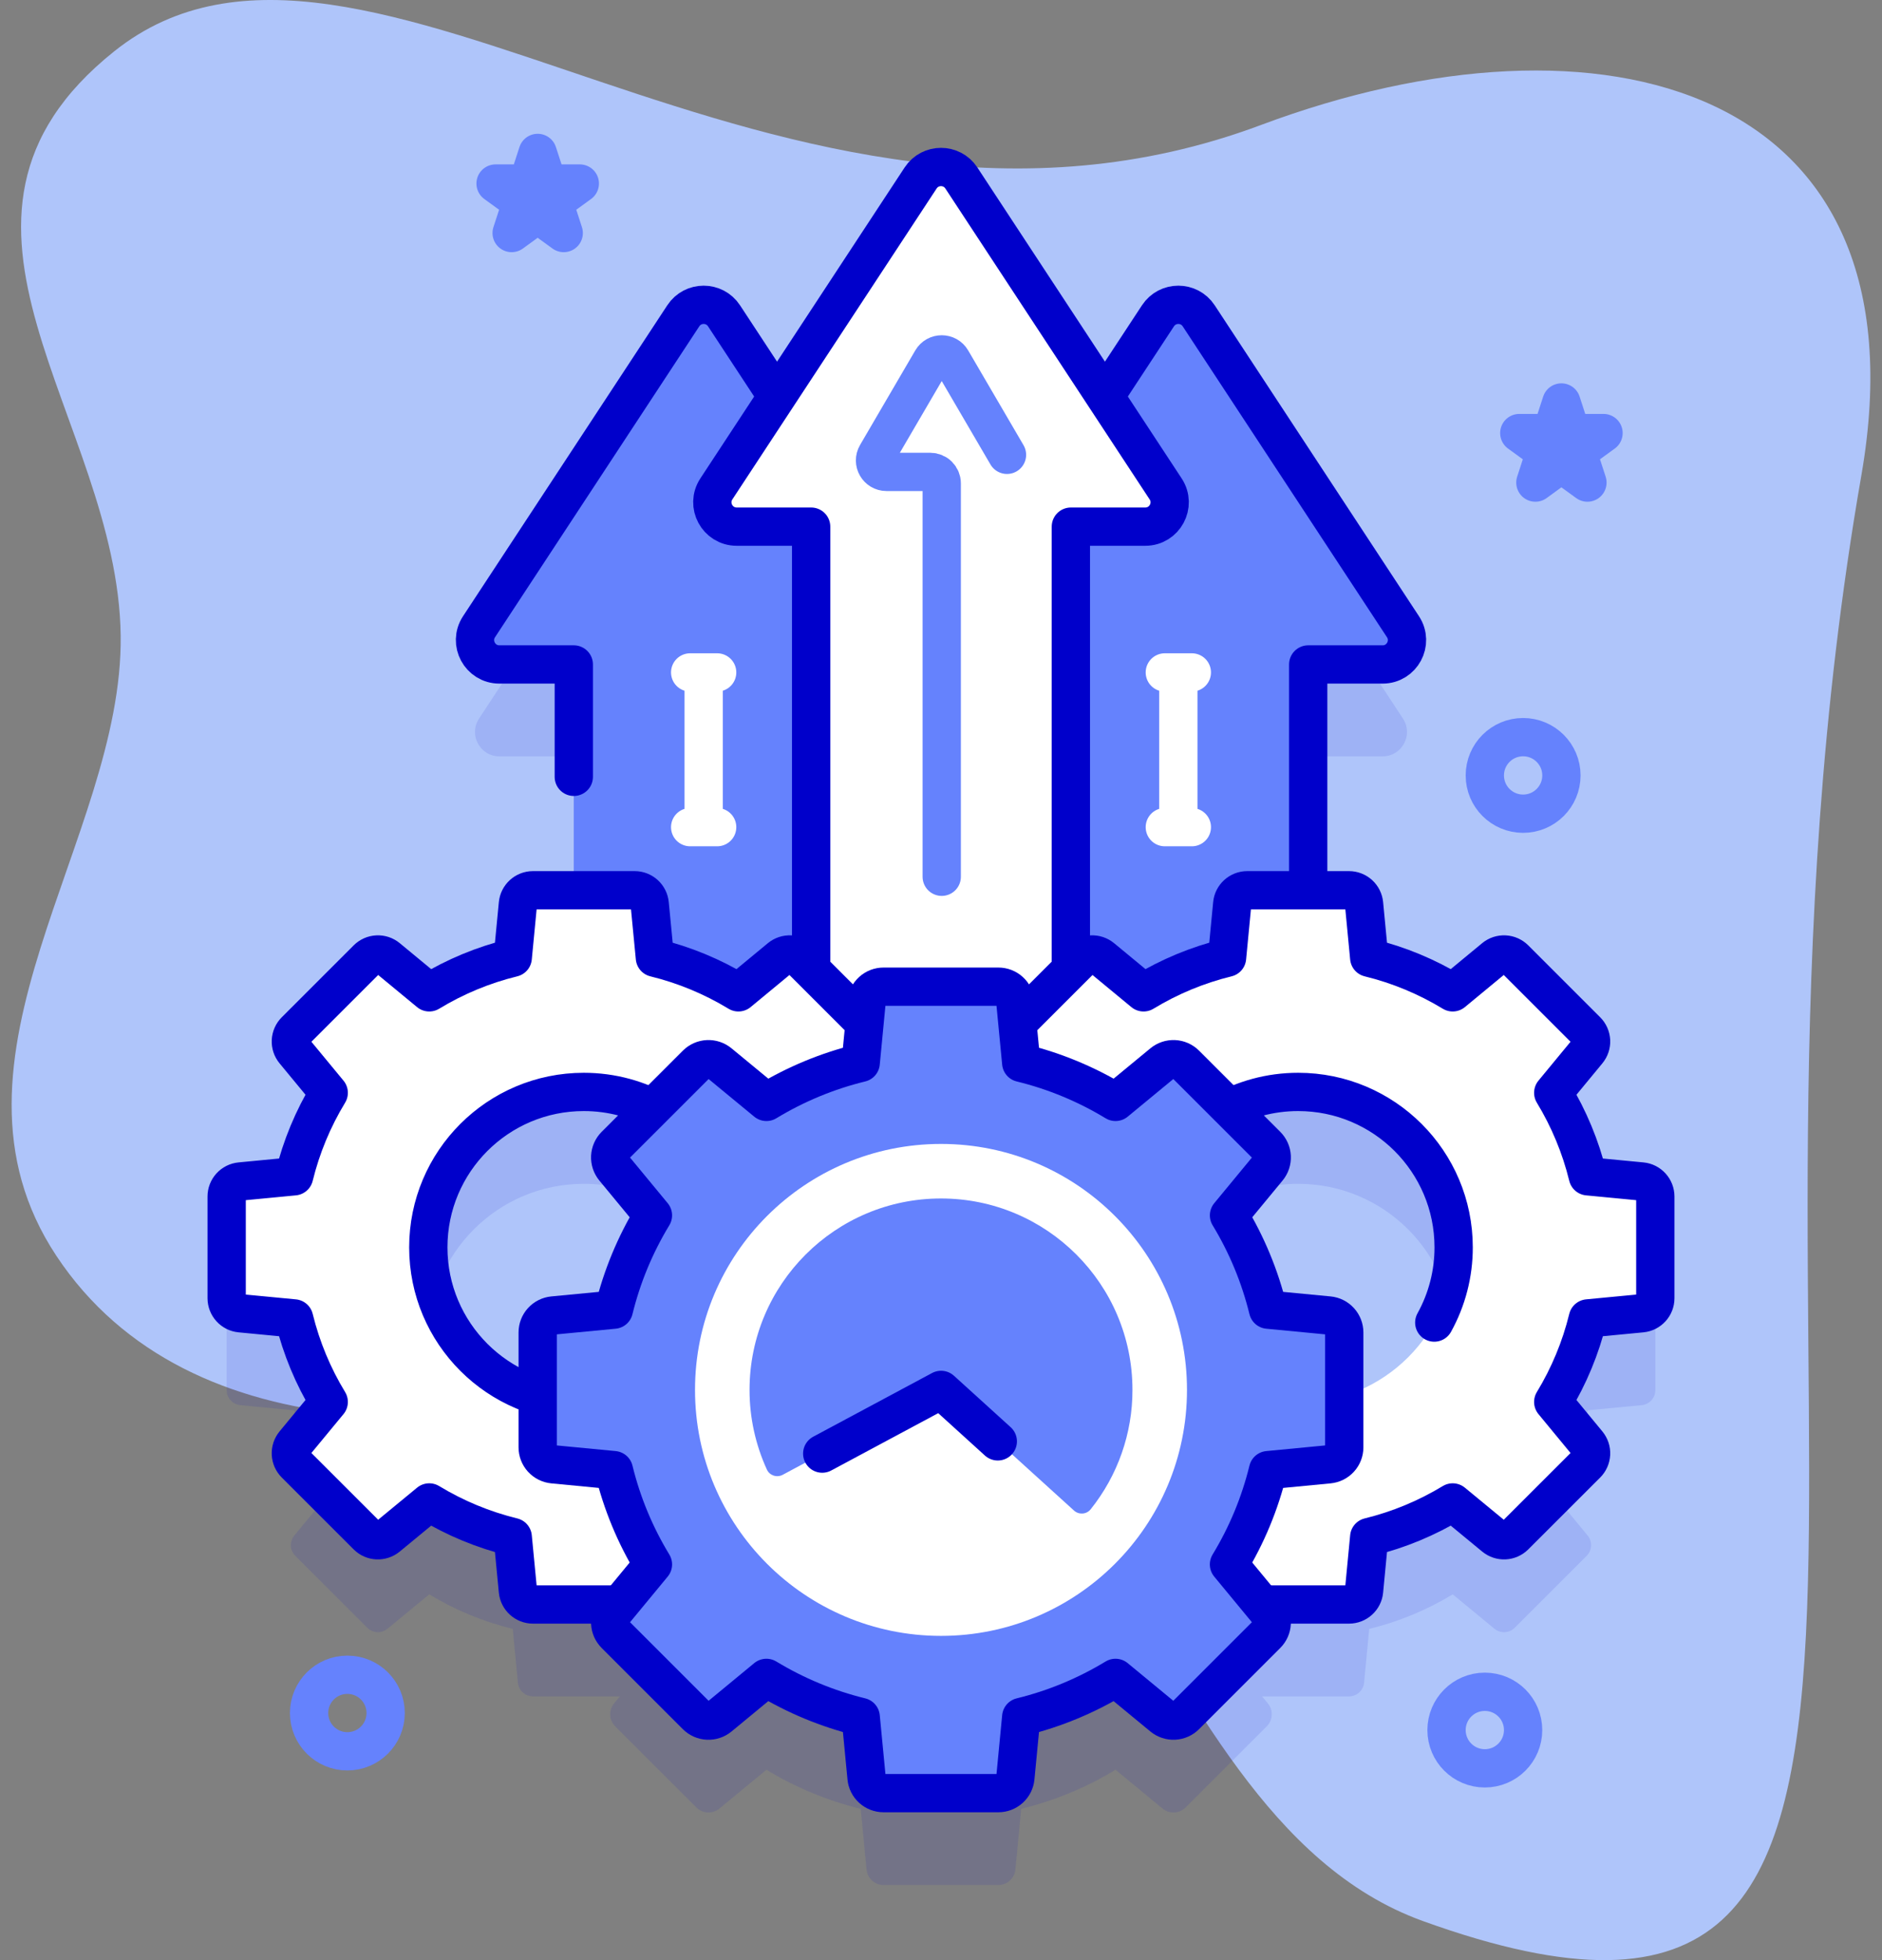 <svg width="96" height="100" viewBox="0 0 96 100" fill="none" xmlns="http://www.w3.org/2000/svg">
<rect x="0" y="0" width="96" height="100" fill="#808080" stroke="none"/>
<path d="M94.947 24.255C98.42 4.293 81.618 -0.097 64.323 6.376C39.723 15.582 18.484 -7.488 5.829 2.616C-4.986 11.251 6.017 21.286 6.156 32.433C6.287 42.811 -3.791 54.002 2.874 64.067C9.693 74.365 24.868 73.355 35.449 69.945C56.9 63.034 56.884 92.338 72.583 98.007C103.268 109.086 86.545 72.535 94.947 24.255Z" fill="#AFC5FA"/>
<path opacity="0.1" d="M83.741 64.963L80.995 64.699C80.628 63.197 80.032 61.761 79.23 60.44L80.984 58.313C81.106 58.165 81.169 57.977 81.16 57.786C81.151 57.594 81.07 57.413 80.935 57.278L77.266 53.607C77.13 53.472 76.949 53.392 76.757 53.382C76.566 53.373 76.377 53.436 76.229 53.558L74.102 55.314C72.781 54.511 71.345 53.916 69.843 53.549L69.58 50.803C69.562 50.612 69.472 50.435 69.33 50.306C69.188 50.177 69.003 50.106 68.811 50.106H66.731V38.587H70.526C71.515 38.587 72.108 37.488 71.565 36.662L61.145 20.799C60.654 20.052 59.559 20.052 59.068 20.799L56.363 24.917L49.039 13.768C48.548 13.021 47.452 13.021 46.961 13.768L39.637 24.917L36.932 20.799C36.441 20.052 35.346 20.052 34.855 20.799L24.435 36.662C23.892 37.488 24.485 38.587 25.473 38.587H29.269V50.106H27.185C26.788 50.106 26.456 50.408 26.418 50.803L26.155 53.548C24.653 53.915 23.216 54.511 21.896 55.314L19.767 53.558C19.619 53.435 19.431 53.373 19.24 53.382C19.048 53.391 18.867 53.471 18.732 53.607L15.062 57.278C14.926 57.413 14.846 57.594 14.837 57.785C14.828 57.977 14.89 58.165 15.012 58.312L16.768 60.439C15.966 61.761 15.37 63.197 15.003 64.699L12.259 64.963C12.068 64.981 11.891 65.069 11.762 65.211C11.633 65.353 11.562 65.538 11.562 65.73V70.92C11.562 71.317 11.863 71.649 12.259 71.687L15.003 71.95C15.37 73.452 15.965 74.889 16.768 76.211L15.012 78.338C14.89 78.486 14.828 78.674 14.837 78.866C14.846 79.058 14.926 79.239 15.062 79.375L18.732 83.043C18.867 83.179 19.049 83.259 19.24 83.268C19.431 83.277 19.619 83.215 19.767 83.093L21.896 81.339C23.217 82.141 24.654 82.735 26.155 83.102L26.418 85.848C26.436 86.038 26.525 86.215 26.667 86.344C26.808 86.473 26.993 86.544 27.185 86.545H31.62L31.325 86.902C31.188 87.069 31.117 87.282 31.127 87.498C31.138 87.714 31.228 87.919 31.381 88.072L35.525 92.214C35.678 92.367 35.882 92.458 36.099 92.468C36.315 92.478 36.527 92.408 36.694 92.27L39.096 90.289C40.588 91.195 42.21 91.867 43.905 92.281L44.202 95.381C44.223 95.596 44.323 95.796 44.484 95.942C44.644 96.088 44.853 96.168 45.069 96.168H50.928C51.145 96.168 51.354 96.088 51.514 95.942C51.674 95.796 51.774 95.596 51.795 95.381L52.092 92.281C53.788 91.867 55.41 91.195 56.902 90.289L59.303 92.27C59.47 92.408 59.683 92.478 59.899 92.468C60.115 92.458 60.32 92.367 60.473 92.214L64.616 88.072C64.769 87.919 64.86 87.714 64.87 87.498C64.88 87.282 64.81 87.069 64.672 86.902L64.377 86.545H68.812C69.21 86.545 69.542 86.242 69.581 85.848L69.843 83.102C71.345 82.735 72.781 82.14 74.103 81.339L76.23 83.093C76.378 83.215 76.566 83.277 76.758 83.268C76.949 83.259 77.13 83.179 77.266 83.043L80.935 79.375C81.071 79.239 81.151 79.058 81.16 78.866C81.169 78.674 81.107 78.486 80.985 78.338L79.23 76.211C80.033 74.889 80.629 73.452 80.996 71.95L83.741 71.687C83.932 71.669 84.109 71.58 84.238 71.438C84.367 71.296 84.438 71.112 84.438 70.92V65.73C84.438 65.538 84.367 65.354 84.238 65.212C84.109 65.07 83.932 64.981 83.741 64.963ZM33.307 66.693C32.4 68.185 31.728 69.807 31.314 71.503L28.215 71.8C28 71.821 27.8 71.921 27.654 72.081C27.509 72.241 27.428 72.45 27.428 72.667V75.904C24.196 74.902 21.848 71.887 21.848 68.325C21.848 63.945 25.399 60.394 29.78 60.394C30.997 60.392 32.199 60.673 33.29 61.213L33.307 66.693ZM33.267 84.55L33.276 84.448C33.287 84.465 33.296 84.483 33.307 84.501L33.267 84.55ZM62.69 84.501C62.701 84.483 62.71 84.465 62.721 84.448L62.731 84.549L62.69 84.501ZM62.707 61.213C63.799 60.673 65.001 60.392 66.219 60.394C70.599 60.394 74.15 63.945 74.15 68.325C74.15 71.887 71.803 74.901 68.571 75.904V72.667C68.571 72.45 68.49 72.241 68.344 72.081C68.199 71.921 67.999 71.821 67.783 71.8L64.684 71.503C64.269 69.807 63.597 68.185 62.691 66.693L62.707 61.213Z" fill="#0000CB"/>
<path d="M49.686 33.899H53.482V52.509H66.731V33.899H70.527C71.515 33.899 72.108 32.801 71.565 31.974L61.145 16.111C60.654 15.364 59.559 15.364 59.068 16.111L48.648 31.974C48.105 32.8 48.698 33.899 49.686 33.899Z" fill="#6582FD"/>
<path d="M53.482 51.588L54.623 52.508H53.482V51.588Z" fill="#FF4D4D"/>
<path d="M49.686 33.899H53.482V52.509H66.731V33.899H70.527C71.515 33.899 72.108 32.801 71.565 31.974L61.145 16.111C60.654 15.364 59.559 15.364 59.068 16.111L48.648 31.974C48.105 32.8 48.698 33.899 49.686 33.899Z" stroke="#0000CB" stroke-width="1.953" stroke-miterlimit="10" stroke-linecap="round" stroke-linejoin="round"/>
<path d="M25.473 33.899H29.269V52.509H42.518V33.899H46.314C47.302 33.899 47.895 32.801 47.352 31.974L36.932 16.111C36.441 15.364 35.346 15.364 34.855 16.111L24.435 31.974C23.892 32.8 24.485 33.899 25.473 33.899Z" fill="#6582FD"/>
<path d="M41.374 52.508L42.517 51.26V52.508H41.374Z" fill="#FF9C33"/>
<path d="M47.352 31.974L36.932 16.111C36.441 15.364 35.346 15.364 34.855 16.111L24.435 31.974C23.892 32.8 24.485 33.899 25.473 33.899H29.269V39.632" stroke="#0000CB" stroke-width="1.953" stroke-miterlimit="10" stroke-linecap="round" stroke-linejoin="round"/>
<path d="M59.459 24.943L49.038 9.08C48.548 8.333 47.452 8.333 46.961 9.08L36.541 24.943C35.998 25.769 36.591 26.868 37.58 26.868H41.376V57.486C41.376 57.815 41.507 58.131 41.74 58.364C41.973 58.597 42.289 58.728 42.618 58.728H53.382C53.711 58.728 54.027 58.597 54.26 58.364C54.493 58.131 54.624 57.815 54.624 57.486V26.868H58.42C59.409 26.868 60.002 25.77 59.459 24.943Z" fill="white"/>
<path d="M48.037 44.73V24.66C48.037 24.505 47.975 24.356 47.866 24.246C47.756 24.136 47.607 24.075 47.451 24.075H45.221C44.768 24.075 44.486 23.584 44.715 23.193L47.531 18.37C47.757 17.983 48.317 17.983 48.543 18.37L51.366 23.204" stroke="#6582FD" stroke-width="1.953" stroke-miterlimit="10" stroke-linecap="round" stroke-linejoin="round"/>
<path d="M59.459 24.943L49.038 9.08C48.548 8.333 47.452 8.333 46.961 9.08L36.541 24.943C35.998 25.769 36.591 26.868 37.58 26.868H41.376V57.486C41.376 57.815 41.507 58.131 41.74 58.364C41.973 58.597 42.289 58.728 42.618 58.728H53.382C53.711 58.728 54.027 58.597 54.26 58.364C54.493 58.131 54.624 57.815 54.624 57.486V26.868H58.42C59.409 26.868 60.002 25.77 59.459 24.943Z" stroke="#0000CB" stroke-width="1.953" stroke-miterlimit="10" stroke-linecap="round" stroke-linejoin="round"/>
<path d="M44.498 52.59L40.828 48.92C40.693 48.784 40.512 48.704 40.32 48.695C40.129 48.685 39.941 48.748 39.793 48.869L37.666 50.627C36.345 49.824 34.908 49.229 33.406 48.861L33.141 46.115C33.123 45.925 33.034 45.748 32.893 45.619C32.751 45.49 32.566 45.418 32.375 45.418H27.186C26.789 45.418 26.457 45.721 26.418 46.115L26.154 48.861C24.653 49.228 23.217 49.824 21.896 50.627L19.768 48.869C19.62 48.747 19.432 48.685 19.24 48.695C19.049 48.704 18.868 48.784 18.732 48.92L15.062 52.59C14.927 52.725 14.847 52.906 14.837 53.098C14.828 53.289 14.89 53.477 15.012 53.625L16.768 55.752C15.965 57.073 15.37 58.51 15.002 60.012L12.26 60.275C12.069 60.293 11.891 60.382 11.762 60.524C11.633 60.666 11.562 60.851 11.562 61.043V66.232C11.563 66.424 11.634 66.609 11.763 66.751C11.892 66.893 12.069 66.982 12.26 67L15.002 67.262C15.375 68.785 15.975 70.219 16.768 71.523L15.012 73.65C14.89 73.799 14.828 73.987 14.837 74.179C14.847 74.37 14.927 74.552 15.062 74.688L18.732 78.356C19.012 78.637 19.461 78.656 19.768 78.404L21.896 76.65C23.218 77.452 24.653 78.047 26.154 78.414L26.418 81.16C26.457 81.555 26.789 81.857 27.186 81.857H32.375C32.772 81.857 33.103 81.555 33.141 81.16L33.406 78.414C34.908 78.046 36.344 77.452 37.666 76.65L37.877 68.703H35.883C34.428 70.455 32.234 71.57 29.779 71.57C25.398 71.57 21.848 68.018 21.848 63.637C21.848 59.258 25.398 55.707 29.779 55.707C32.65 55.707 35.164 57.232 36.557 59.516H44.424C44.054 58.192 43.505 56.926 42.791 55.752L44.547 53.625C44.669 53.477 44.732 53.289 44.723 53.098C44.714 52.906 44.634 52.725 44.498 52.59Z" fill="white"/>
<path d="M44.498 52.59L40.828 48.92C40.693 48.784 40.512 48.704 40.32 48.695C40.129 48.685 39.941 48.748 39.793 48.869L37.666 50.627C36.345 49.824 34.908 49.229 33.406 48.861L33.141 46.115C33.123 45.925 33.034 45.748 32.893 45.619C32.751 45.49 32.566 45.418 32.375 45.418H27.186C26.789 45.418 26.457 45.721 26.418 46.115L26.154 48.861C24.653 49.228 23.217 49.824 21.896 50.627L19.768 48.869C19.62 48.747 19.432 48.685 19.24 48.695C19.049 48.704 18.868 48.784 18.732 48.92L15.062 52.59C14.927 52.725 14.847 52.906 14.837 53.098C14.828 53.289 14.89 53.477 15.012 53.625L16.768 55.752C15.965 57.073 15.37 58.51 15.002 60.012L12.26 60.275C12.069 60.293 11.891 60.382 11.762 60.524C11.633 60.666 11.562 60.851 11.562 61.043V66.232C11.563 66.424 11.634 66.609 11.763 66.751C11.892 66.893 12.069 66.982 12.26 67L15.002 67.262C15.375 68.785 15.975 70.219 16.768 71.523L15.012 73.65C14.89 73.799 14.828 73.987 14.837 74.179C14.847 74.37 14.927 74.552 15.062 74.688L18.732 78.356C19.012 78.637 19.461 78.656 19.768 78.404L21.896 76.65C23.218 77.452 24.653 78.047 26.154 78.414L26.418 81.16C26.457 81.555 26.789 81.857 27.186 81.857H32.375C32.772 81.857 33.103 81.555 33.141 81.16L33.406 78.414C34.908 78.046 36.344 77.452 37.666 76.65L37.877 68.703H35.883C34.428 70.455 32.234 71.57 29.779 71.57C25.398 71.57 21.848 68.018 21.848 63.637C21.848 59.258 25.398 55.707 29.779 55.707C32.65 55.707 35.164 57.232 36.557 59.516H44.424C44.054 58.192 43.505 56.926 42.791 55.752L44.547 53.625C44.669 53.477 44.732 53.289 44.723 53.098C44.714 52.906 44.634 52.725 44.498 52.59Z" stroke="#0000CB" stroke-width="1.953" stroke-miterlimit="10" stroke-linecap="round" stroke-linejoin="round"/>
<path d="M83.74 60.275L80.996 60.012C80.628 58.51 80.033 57.073 79.23 55.752L80.984 53.625C81.106 53.477 81.169 53.289 81.16 53.098C81.15 52.907 81.07 52.725 80.935 52.59L77.265 48.92C77.129 48.784 76.948 48.704 76.757 48.695C76.565 48.685 76.376 48.747 76.228 48.869L74.101 50.627C72.796 49.834 71.367 49.234 69.843 48.861L69.58 46.115C69.561 45.924 69.472 45.747 69.331 45.618C69.189 45.49 69.004 45.418 68.812 45.418H63.623C63.224 45.418 62.892 45.721 62.855 46.115L62.591 48.861C61.09 49.228 59.653 49.824 58.332 50.627L56.205 48.869C56.057 48.748 55.869 48.685 55.677 48.695C55.486 48.704 55.305 48.784 55.17 48.92L51.5 52.59C51.364 52.725 51.284 52.907 51.275 53.098C51.266 53.289 51.329 53.477 51.451 53.625L53.205 55.752C52.491 56.926 51.941 58.193 51.57 59.516H59.439C60.832 57.232 63.347 55.707 66.218 55.707C70.599 55.707 74.15 59.258 74.15 63.637C74.15 68.018 70.599 71.57 66.218 71.57C63.763 71.57 61.568 70.455 60.115 68.703H58.121L58.332 76.65C59.653 77.452 61.09 78.047 62.591 78.414L62.855 81.16C62.873 81.351 62.962 81.528 63.104 81.657C63.246 81.786 63.431 81.858 63.623 81.857H68.812C69.209 81.857 69.543 81.555 69.58 81.16L69.843 78.414C71.367 78.041 72.796 77.441 74.101 76.65L76.228 78.404C76.376 78.526 76.564 78.589 76.756 78.58C76.948 78.571 77.129 78.491 77.265 78.356L80.935 74.688C81.071 74.552 81.15 74.37 81.159 74.178C81.169 73.987 81.106 73.799 80.984 73.65L79.23 71.523C80.033 70.201 80.629 68.764 80.996 67.262L83.74 67C84.134 66.961 84.437 66.629 84.437 66.232V61.043C84.437 60.645 84.134 60.312 83.74 60.275Z" fill="white"/>
<path d="M63.623 81.857H68.812C69.209 81.857 69.543 81.555 69.58 81.16L69.843 78.414C71.367 78.041 72.796 77.441 74.101 76.65L76.228 78.404C76.376 78.526 76.564 78.589 76.756 78.58C76.948 78.571 77.129 78.491 77.265 78.356L80.935 74.688C81.071 74.552 81.15 74.37 81.16 74.178C81.169 73.987 81.106 73.799 80.984 73.65L79.23 71.523C80.033 70.201 80.629 68.764 80.996 67.262L83.74 67C84.134 66.961 84.437 66.629 84.437 66.232V61.043C84.437 60.645 84.134 60.312 83.74 60.275L80.996 60.012C80.628 58.51 80.033 57.073 79.23 55.752L80.984 53.625C81.106 53.477 81.169 53.289 81.16 53.098C81.15 52.907 81.07 52.725 80.935 52.59L77.265 48.92C77.129 48.784 76.948 48.704 76.757 48.695C76.565 48.685 76.376 48.747 76.228 48.869L74.101 50.627C72.796 49.834 71.367 49.234 69.843 48.861L69.58 46.115C69.561 45.924 69.472 45.747 69.331 45.618C69.189 45.49 69.004 45.418 68.812 45.418H63.623C63.224 45.418 62.892 45.721 62.855 46.115L62.591 48.861C61.09 49.228 59.653 49.824 58.332 50.627L56.205 48.869C56.057 48.748 55.869 48.685 55.677 48.695C55.486 48.704 55.305 48.784 55.17 48.92L51.5 52.59C51.364 52.725 51.284 52.907 51.275 53.098C51.266 53.289 51.329 53.477 51.451 53.625L53.205 55.752C52.491 56.926 51.941 58.193 51.57 59.516H59.439C60.832 57.232 63.347 55.707 66.218 55.707C70.599 55.707 74.15 59.258 74.15 63.637C74.152 64.979 73.811 66.3 73.161 67.474" stroke="#0000CB" stroke-width="1.953" stroke-miterlimit="10" stroke-linecap="round" stroke-linejoin="round"/>
<path d="M68.57 73.838V67.979C68.57 67.762 68.49 67.554 68.344 67.393C68.199 67.233 67.999 67.133 67.783 67.112L64.684 66.815C64.269 65.119 63.597 63.497 62.69 62.005L64.672 59.604C64.81 59.437 64.881 59.224 64.87 59.008C64.86 58.792 64.769 58.587 64.616 58.434L60.473 54.291C60.32 54.138 60.115 54.047 59.899 54.037C59.683 54.027 59.471 54.097 59.303 54.235L56.902 56.217C55.41 55.311 53.788 54.639 52.092 54.225L51.795 51.125C51.774 50.91 51.674 50.71 51.514 50.564C51.354 50.419 51.145 50.338 50.928 50.338H45.069C44.853 50.338 44.644 50.419 44.484 50.564C44.324 50.71 44.223 50.91 44.203 51.125L43.905 54.225C42.21 54.639 40.588 55.311 39.096 56.217L36.694 54.235C36.527 54.097 36.315 54.027 36.099 54.037C35.882 54.047 35.678 54.138 35.525 54.291L31.381 58.434C31.228 58.587 31.138 58.792 31.127 59.008C31.117 59.224 31.188 59.437 31.325 59.604L33.307 62.005C32.401 63.497 31.728 65.119 31.314 66.815L28.216 67.112C28 67.133 27.8 67.233 27.655 67.393C27.509 67.554 27.429 67.762 27.429 67.979V73.838C27.429 74.055 27.509 74.263 27.655 74.424C27.8 74.584 28 74.684 28.216 74.705L31.314 75.002C31.728 76.698 32.401 78.321 33.307 79.813L31.326 82.215C31.188 82.382 31.117 82.594 31.128 82.81C31.138 83.026 31.229 83.231 31.382 83.384L35.525 87.526C35.678 87.679 35.883 87.77 36.099 87.78C36.315 87.791 36.527 87.72 36.694 87.582L39.096 85.602C40.588 86.507 42.21 87.179 43.906 87.594L44.203 90.693C44.223 90.909 44.324 91.109 44.484 91.254C44.644 91.4 44.853 91.481 45.069 91.481H50.929C51.145 91.481 51.354 91.4 51.514 91.254C51.674 91.109 51.775 90.909 51.795 90.693L52.093 87.594C53.788 87.179 55.41 86.507 56.902 85.602L59.304 87.582C59.471 87.72 59.683 87.791 59.899 87.78C60.115 87.77 60.32 87.68 60.473 87.526L64.616 83.384C64.77 83.231 64.86 83.026 64.871 82.81C64.881 82.594 64.81 82.382 64.672 82.215L62.691 79.813C63.597 78.321 64.27 76.698 64.684 75.002L67.784 74.705C67.999 74.684 68.199 74.584 68.344 74.424C68.49 74.263 68.57 74.055 68.57 73.838Z" fill="#6582FD"/>
<path d="M64.683 75.002L67.782 74.705C67.998 74.684 68.198 74.584 68.343 74.424C68.489 74.264 68.57 74.055 68.57 73.839V67.979C68.57 67.763 68.489 67.554 68.343 67.394C68.198 67.233 67.998 67.133 67.782 67.112L64.683 66.815C64.269 65.12 63.597 63.497 62.691 62.005L64.672 59.604C64.81 59.437 64.88 59.224 64.87 59.008C64.86 58.792 64.769 58.587 64.616 58.434L60.473 54.291C60.32 54.138 60.115 54.047 59.899 54.037C59.682 54.027 59.47 54.097 59.303 54.235L56.902 56.216C55.41 55.31 53.788 54.638 52.092 54.224L51.794 51.125C51.774 50.91 51.674 50.709 51.513 50.564C51.353 50.418 51.144 50.338 50.928 50.338H45.068C44.852 50.338 44.643 50.418 44.483 50.564C44.323 50.709 44.222 50.91 44.202 51.125L43.904 54.224C42.209 54.638 40.587 55.31 39.095 56.216L36.693 54.235C36.526 54.097 36.314 54.027 36.098 54.037C35.881 54.047 35.677 54.138 35.524 54.291L31.38 58.434C31.227 58.587 31.137 58.792 31.126 59.008C31.116 59.224 31.187 59.437 31.324 59.604L33.306 62.005C32.4 63.497 31.727 65.12 31.313 66.815L28.214 67.112C27.999 67.133 27.799 67.233 27.653 67.394C27.507 67.554 27.427 67.763 27.427 67.979V73.839C27.427 74.055 27.507 74.264 27.653 74.424C27.799 74.584 27.999 74.684 28.214 74.705L31.313 75.002C31.727 76.698 32.399 78.32 33.306 79.812L31.324 82.214C31.186 82.381 31.116 82.593 31.126 82.809C31.137 83.026 31.227 83.23 31.38 83.383L35.523 87.527C35.676 87.68 35.881 87.77 36.097 87.781C36.314 87.791 36.526 87.72 36.693 87.583L39.094 85.601C40.587 86.507 42.209 87.179 43.904 87.594L44.202 90.693C44.222 90.908 44.322 91.108 44.483 91.254C44.643 91.399 44.852 91.48 45.068 91.48H50.928C51.144 91.48 51.353 91.399 51.513 91.254C51.673 91.108 51.774 90.908 51.794 90.693L52.092 87.594C53.787 87.18 55.409 86.507 56.901 85.601L59.303 87.583C59.47 87.72 59.682 87.791 59.898 87.781C60.115 87.77 60.319 87.68 60.472 87.527L64.616 83.383C64.769 83.23 64.859 83.026 64.87 82.809C64.88 82.593 64.809 82.381 64.672 82.214L62.69 79.812C63.597 78.32 64.269 76.698 64.683 75.002Z" stroke="#0000CB" stroke-width="1.953" stroke-miterlimit="10" stroke-linecap="round" stroke-linejoin="round"/>
<path d="M48.001 83.458C41.07 83.458 35.452 77.838 35.452 70.909C35.452 63.978 41.07 58.36 48.001 58.36C54.93 58.36 60.548 63.978 60.548 70.909C60.548 77.838 54.93 83.458 48.001 83.458Z" fill="white"/>
<path d="M57.766 70.91C57.769 73.124 57.017 75.272 55.633 77.001C55.423 77.263 55.033 77.29 54.784 77.064L48.004 70.91L39.926 75.24C39.63 75.398 39.258 75.279 39.119 74.974C38.535 73.699 38.233 72.313 38.234 70.91C38.234 65.516 42.607 61.143 48 61.143C53.393 61.143 57.766 65.516 57.766 70.91Z" fill="#6582FD"/>
<path d="M41.941 74.159L48.004 70.909L50.897 73.535" stroke="#0000CB" stroke-width="1.953" stroke-miterlimit="10" stroke-linecap="round" stroke-linejoin="round"/>
<path d="M35.205 34.305H36.582M35.205 42.199H36.582M35.894 34.428V42.076M59.417 34.305H60.795M59.417 42.199H60.795M60.106 34.428V42.076" stroke="white" stroke-width="1.953" stroke-miterlimit="10" stroke-linecap="round" stroke-linejoin="round"/>
<path d="M17.719 89.347C18.797 89.347 19.672 88.472 19.672 87.394C19.672 86.315 18.797 85.441 17.719 85.441C16.64 85.441 15.766 86.315 15.766 87.394C15.766 88.472 16.64 89.347 17.719 89.347Z" stroke="#6582FD" stroke-width="1.953" stroke-miterlimit="10" stroke-linecap="round" stroke-linejoin="round"/>
<path d="M75.74 90.216C76.819 90.216 77.693 89.342 77.693 88.263C77.693 87.184 76.819 86.31 75.74 86.31C74.662 86.31 73.787 87.184 73.787 88.263C73.787 89.342 74.662 90.216 75.74 90.216Z" stroke="#6582FD" stroke-width="1.953" stroke-miterlimit="10" stroke-linecap="round" stroke-linejoin="round"/>
<path d="M77.693 41.513C78.772 41.513 79.647 40.639 79.647 39.56C79.647 38.481 78.772 37.607 77.693 37.607C76.615 37.607 75.74 38.481 75.74 39.56C75.74 40.639 76.615 41.513 77.693 41.513Z" stroke="#6582FD" stroke-width="1.953" stroke-miterlimit="10" stroke-linecap="round" stroke-linejoin="round"/>
<path d="M79.646 20.533L80.153 22.094H81.795L80.467 23.059L80.974 24.62L79.646 23.655L78.319 24.62L78.826 23.059L77.498 22.094H79.139L79.646 20.533ZM27.427 7.802L27.934 9.363H29.576L28.248 10.328L28.755 11.889L27.427 10.924L26.099 11.889L26.607 10.328L25.279 9.363H26.92L27.427 7.802Z" stroke="#6582FD" stroke-width="1.953" stroke-miterlimit="10" stroke-linecap="round" stroke-linejoin="round"/>
</svg>
